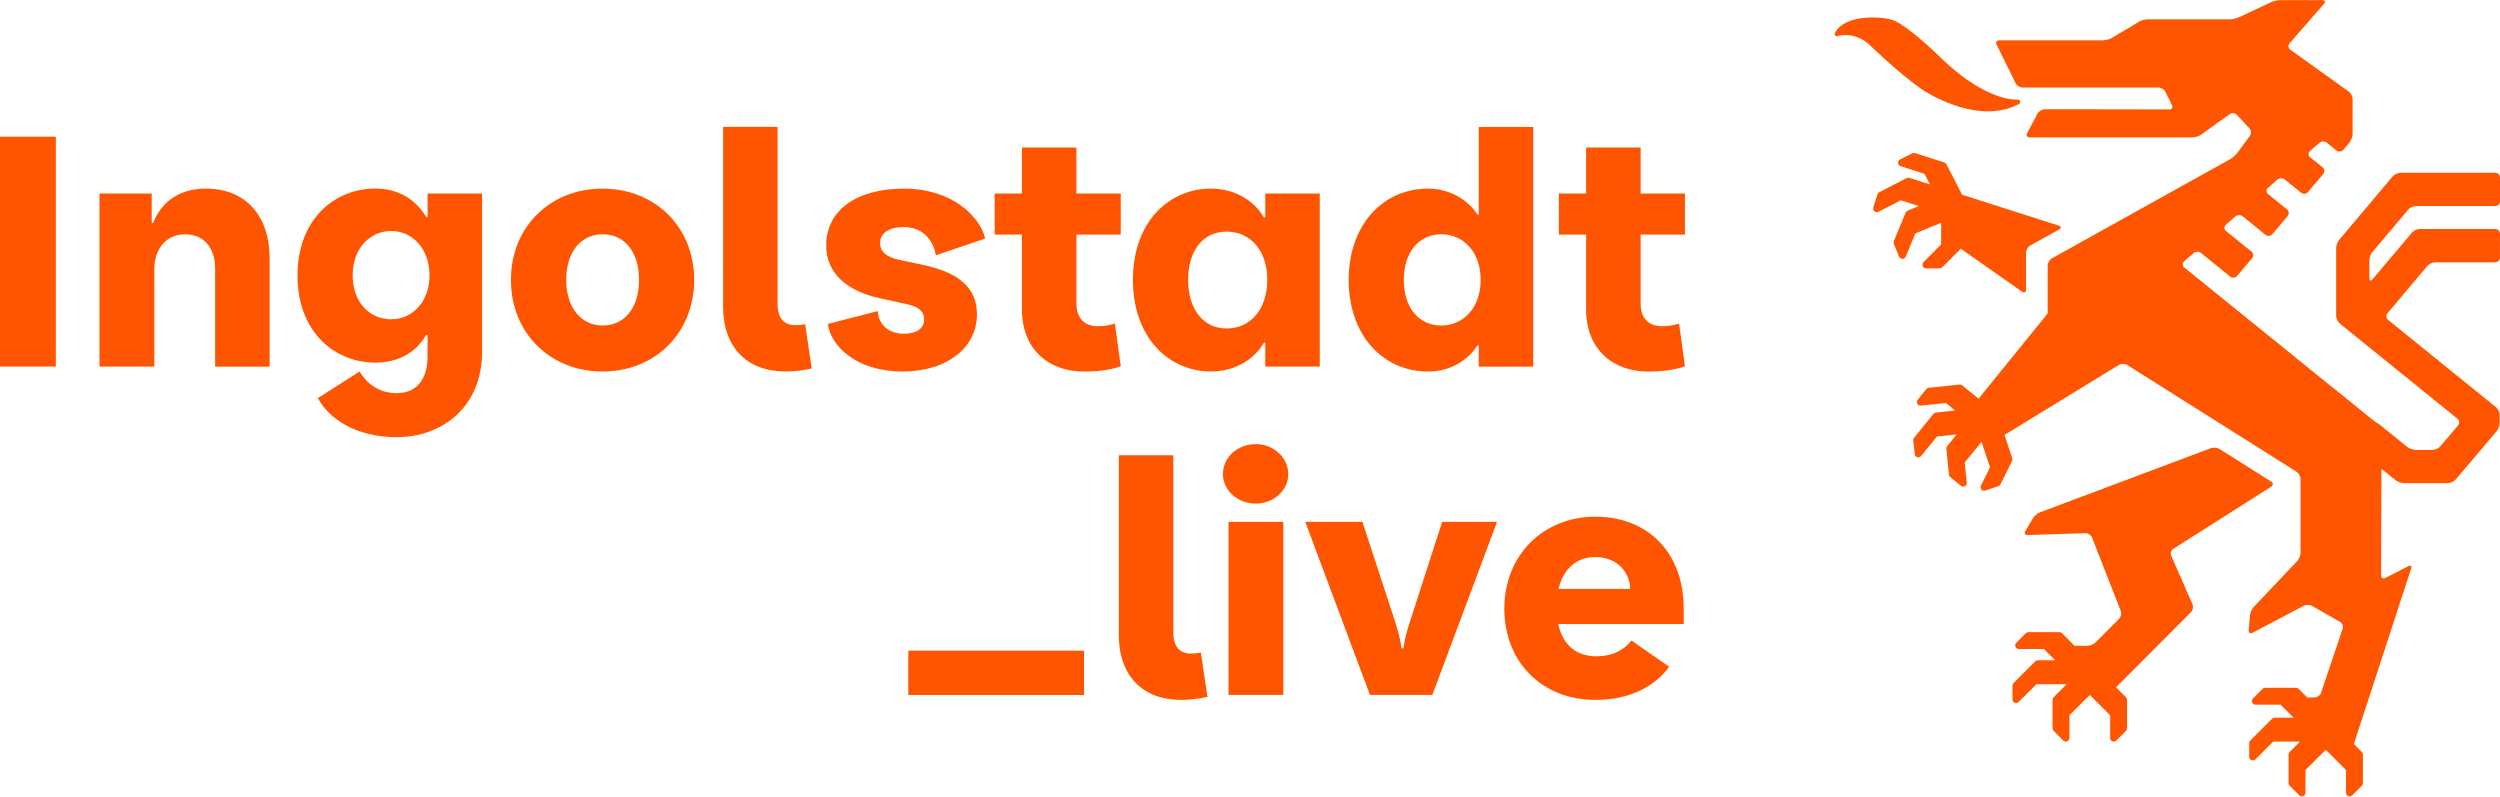 <?xml version="1.0" encoding="UTF-8"?><svg id="Ebene_2" xmlns="http://www.w3.org/2000/svg" viewBox="0 0 361.05 115.04"><defs><style>.cls-1{fill:#f50;}</style></defs><g id="Gestaltung"><path class="cls-1" d="M0,19.74h8.06v33.2H0V19.74Z"/><path class="cls-1" d="M14.37,27.95h7.54v4.27h.19c1.28-3.18,3.89-4.98,7.64-4.98,5.98,0,9.2,4.22,9.2,10.01v15.7h-7.87v-14.18c0-2.94-1.61-4.93-4.32-4.93s-4.46,2.04-4.46,5.03v14.08h-7.92v-24.99Z"/><path class="cls-1" d="M45.91,57.49l6.02-3.84c.95,1.61,2.7,3.13,5.36,3.13,2.99,0,4.46-2.13,4.46-5.31v-3.08h-.24c-1.28,2.32-3.75,3.98-7.3,3.98-5.88,0-11.24-4.41-11.24-12.57s5.36-12.57,11.24-12.57c3.46,0,5.93,1.71,7.35,4.13h.19v-3.41h7.87v22.91c0,7.87-5.74,12.28-12.33,12.28-5.83,0-9.82-2.66-11.38-5.64ZM56.48,46.11c3.08,0,5.55-2.51,5.55-6.35s-2.47-6.4-5.55-6.4-5.55,2.56-5.55,6.4,2.42,6.35,5.55,6.35Z"/><path class="cls-1" d="M73.79,40.42c0-7.64,5.64-13.18,13.23-13.18s13.23,5.55,13.23,13.18-5.6,13.23-13.23,13.23-13.23-5.6-13.23-13.23ZM87.03,47.01c3.13,0,5.26-2.51,5.26-6.59s-2.13-6.59-5.26-6.59-5.26,2.56-5.26,6.59,2.18,6.59,5.26,6.59Z"/><path class="cls-1" d="M104.43,44.26v-25.94h7.87v25.56c0,2.04.9,3.08,2.51,3.08.47,0,1-.05,1.47-.14l.95,6.4c-1.19.24-2.32.43-3.79.43-5.6,0-9.01-3.51-9.01-9.39Z"/><path class="cls-1" d="M119.56,46.78l7.21-1.85c.1,1.94,1.57,3.27,3.75,3.27,1.99,0,2.94-.85,2.94-2.04s-.76-1.85-2.47-2.23l-3.89-.85c-4.65-1-7.78-3.51-7.78-7.64,0-5.03,4.32-8.2,11.24-8.2s11,4.03,11.71,7.21l-7.11,2.42c-.43-2.51-2.18-4.08-4.6-4.08-2.23,0-3.46.9-3.46,2.32,0,1.23.95,1.99,2.56,2.37l3.98.85c4.5,1.04,7.45,2.99,7.45,7.07,0,4.69-4.17,8.25-10.77,8.25s-10.34-3.65-10.77-6.88Z"/><path class="cls-1" d="M147.59,44.69v-10.81h-3.94v-5.93h3.94v-6.64h7.87v6.64h6.4v5.93h-6.4v9.91c0,2.28,1.23,3.32,3.13,3.32.9,0,1.66-.14,2.42-.38l.85,6.17c-1.38.47-2.99.76-5.31.76-5.17,0-8.96-3.27-8.96-8.96Z"/><path class="cls-1" d="M163.62,40.42c0-8.54,5.36-13.18,11.24-13.18,3.46,0,6.26,1.71,7.68,4.17h.19v-3.46h7.87v24.99h-7.87v-3.46h-.19c-1.42,2.47-4.22,4.17-7.68,4.17-5.88,0-11.24-4.69-11.24-13.23ZM177.14,47.44c3.41,0,5.88-2.75,5.88-7.02s-2.47-6.97-5.88-6.97-5.55,2.75-5.55,6.97,2.18,7.02,5.55,7.02Z"/><path class="cls-1" d="M194.78,40.42c0-8.06,5.03-13.18,11.48-13.18,2.99,0,5.69,1.52,7.11,3.75h.19v-12.66h7.87v34.62h-7.87v-3.08h-.19c-1.42,2.28-4.08,3.79-7.11,3.79-6.45,0-11.48-5.12-11.48-13.23ZM208.15,47.01c3.23,0,5.69-2.61,5.69-6.59s-2.47-6.59-5.69-6.59-5.41,2.61-5.41,6.59,2.13,6.59,5.41,6.59Z"/><path class="cls-1" d="M229.07,44.69v-10.81h-3.94v-5.93h3.94v-6.64h7.87v6.64h6.4v5.93h-6.4v9.91c0,2.28,1.23,3.32,3.13,3.32.9,0,1.66-.14,2.42-.38l.85,6.17c-1.38.47-2.99.76-5.31.76-5.17,0-8.96-3.27-8.96-8.96Z"/><path class="cls-1" d="M131.18,93.97h25.37v6.4h-25.37v-6.4Z"/><path class="cls-1" d="M161.58,91.69v-25.94h7.87v25.56c0,2.04.9,3.08,2.51,3.08.47,0,1-.05,1.47-.14l.95,6.4c-1.19.24-2.32.43-3.79.43-5.6,0-9.01-3.51-9.01-9.39Z"/><path class="cls-1" d="M181.36,64.14c2.56,0,4.69,1.94,4.69,4.32s-2.13,4.27-4.69,4.27-4.74-1.85-4.74-4.27,2.09-4.32,4.74-4.32ZM177.42,75.37h7.92v24.99h-7.92v-24.99Z"/><path class="cls-1" d="M188.52,75.37h8.25l4.74,14.51c.38,1.19.71,2.37.9,3.75h.28c.19-1.38.52-2.56.9-3.75l4.69-14.51h7.92l-9.34,24.99h-9.01l-9.34-24.99Z"/><path class="cls-1" d="M217.26,87.85c0-7.73,5.69-13.23,13.14-13.23,7.83,0,12.76,5.45,12.76,13.23v2.28h-18.12c.66,3.13,2.75,4.65,5.5,4.65,2.47,0,4.08-1,5.07-2.28l5.45,3.79c-1.99,2.75-5.55,4.79-10.67,4.79-7.64,0-13.14-5.41-13.14-13.23ZM235.42,85.05v-.05c0-2.18-1.75-4.55-5.03-4.55-2.56,0-4.55,1.52-5.31,4.6h10.34Z"/><path class="cls-1" d="M280.34,32.14v3.15s-2.55,2.58-2.55,2.58c-.15.15-.19.37-.11.57.08.19.27.32.48.32h1.98c.14,0,.27-.06.37-.16l2.52-2.53s.09-.11.11-.17l4.04,2.83s0,0,0,0l4.85,3.4c.31.22.57.09.57-.3v-5.34c0-.38.27-.85.61-1.03l4.17-2.32c.33-.19.31-.43-.05-.55l-7.32-2.34h0l-6.66-2.13s-.02-.08-.04-.11l-2.2-4.28c-.06-.12-.17-.22-.3-.26l-4.25-1.36c-.13-.04-.28-.03-.4.03l-1.76.9c-.19.1-.3.3-.28.51.02.21.16.39.36.45l3.46,1.11.79,1.53-2.97-.95c-.13-.04-.28-.03-.4.03l-3.96,2.04c-.12.06-.22.17-.26.31l-.6,1.89c-.06.2,0,.42.16.56.16.14.39.16.58.07l3.23-1.66,2.61.83-1.62.67c-.13.05-.23.15-.28.28l-1.71,4.12c-.05.13-.05.27,0,.4l.76,1.83c.08.2.27.32.48.32s.4-.13.48-.32l1.39-3.35,3.75-1.55Z"/><path class="cls-1" d="M313.56,80.27c-.15-.35-.01-.81.31-1.01l14.13-8.97c.32-.21.32-.54,0-.74l-7.45-4.7c-.32-.2-.88-.26-1.24-.13l-24.69,9.27c-.36.13-.81.51-1.01.84l-1.12,1.87c-.2.33-.04.59.34.57l8.35-.27c.38-.01.81.27.95.63l4.15,10.59c.14.36.03.87-.24,1.14l-1.09,1.1s-.02.01-.03.02l-2.28,2.3c-.27.27-.8.49-1.19.49h-1.84l-1.83-1.83c-.1-.1-.23-.15-.37-.15h-4.46c-.14,0-.27.05-.37.15l-1.4,1.4c-.15.15-.19.37-.11.57.08.2.27.32.48.32h3.63s1.63,1.63,1.63,1.63h-2.5c-.14,0-.27.05-.37.15l-3.15,3.15c-.1.1-.15.23-.15.37v1.98c0,.21.13.4.32.48.2.08.42.04.57-.11l2.57-2.57h4.37l-1.89,1.89c-.1.1-.15.23-.15.37v4.11c0,.14.06.27.15.37l1.4,1.4c.15.15.37.19.57.11.2-.08.32-.27.32-.48v-3.28l2.94-2.94,2.94,2.94v3.28c0,.21.13.4.32.48.06.03.13.04.2.04.14,0,.27-.05.37-.15l1.4-1.4c.1-.1.15-.23.15-.37v-4.11c0-.14-.06-.27-.15-.37l-1.44-1.44,3.62-3.63s0,0,0,0l7.21-7.23c.27-.27.37-.78.21-1.13l-3.08-7.03Z"/><path class="cls-1" d="M342.64,36.38l5.14-6.09c.25-.29.76-.53,1.14-.53h11.43c.38,0,.7-.31.7-.7v-3.41c0-.38-.31-.7-.7-.7h-13.66c-.38,0-.9.24-1.14.53l-7.71,9.14c-.25.29-.45.85-.45,1.23v9.76c0,.38.24.89.54,1.13l16.97,13.73c.3.24.34.68.09.97l-2.55,3.01c-.25.29-.76.53-1.15.53h-2.4c-.38,0-.94-.2-1.24-.44l-3.79-3.06c-.3-.24-.55-.42-.57-.4s-.27-.16-.57-.4l-5.25-4.25c-.3-.24-.54-.44-.54-.43,0,0-.25-.19-.54-.43l-20.93-16.93c-.3-.24-.31-.64-.02-.9l1.36-1.19c.29-.25.77-.26,1.06-.02l4.22,3.42c.3.24.74.2.99-.09l2.17-2.56c.25-.29.21-.73-.09-.97l-3.67-2.97c-.3-.24-.31-.64-.02-.9l1.37-1.2c.29-.25.77-.26,1.06-.02l3.29,2.67c.3.24.74.2.99-.09l2.21-2.61c.25-.29.21-.73-.09-.97l-2.73-2.21c-.3-.24-.31-.64-.02-.9l1.36-1.19c.29-.25.77-.26,1.06-.02l2.36,1.91c.3.24.74.2.99-.09l2.21-2.61c.25-.29.21-.73-.09-.97l-1.8-1.45c-.3-.24-.31-.64-.02-.9l1.36-1.19c.29-.25.77-.26,1.06-.02l1.4,1.13c.3.24.74.2.99-.09l.89-1.06c.25-.29.45-.85.45-1.23v-5.04c0-.38-.25-.88-.57-1.1l-8.42-6.03c-.31-.22-.36-.64-.11-.93l4.98-5.71c.25-.29.14-.52-.24-.52h-6.08c-.38,0-.98.13-1.33.3l-4.64,2.17c-.35.16-.94.3-1.33.3h-11.85c-.38,0-.96.16-1.29.36l-3.86,2.31c-.33.2-.91.36-1.29.36h-14.99c-.38,0-.56.28-.39.62l2.74,5.58c.17.34.62.62,1,.62h19.64c.38,0,.83.28,1,.62l.94,1.92c.17.34,0,.62-.39.62l-12.6-.02c-.38,0-1.01,0-1.39,0h-4c-.38,0-.84.28-1.02.61l-1.52,2.84c-.18.34-.02.61.37.61h23.53c.38,0,.95-.18,1.26-.41l4.09-2.94c.31-.22.78-.18,1.04.1l1.83,1.95c.26.28.29.76.06,1.07l-1.82,2.47c-.23.31-.69.71-1.02.9l-9.01,5.01c-.33.19-.61.34-.61.34,0,0-.27.15-.61.34l-15.53,8.64c-.33.19-.61.65-.61,1.03v6.23c0,.38,0,.7,0,.7s0,0,0,0c0,0-.2.25-.44.54l-6.55,8.08s0,0,0,0l-2.99,3.69s-.03-.04-.05-.05l-2.32-1.88c-.11-.09-.25-.13-.38-.11l-4.44.46c-.14.01-.26.08-.35.19l-1.25,1.54c-.13.16-.15.39-.05.58.1.19.3.29.51.27l3.61-.38,1.35,1.09-2.79.29c-.14.01-.26.08-.35.19l-2.81,3.46c-.09.11-.13.25-.11.38l.21,1.97c.02.21.17.39.37.45.2.06.42,0,.55-.17l2.29-2.82,2.85-.3-1.38,1.7c-.09.11-.13.24-.11.38l.38,3.74c.01.14.08.26.19.35l1.53,1.25c.16.13.39.16.58.06.19-.1.29-.3.27-.51l-.3-2.92,2.43-2.97,1.23,3.66-1.31,2.63c-.09.19-.07.42.07.58.1.12.25.18.39.18.06,0,.11,0,.17-.03l1.88-.63c.13-.04.24-.14.3-.26l1.68-3.37c.06-.12.07-.27.03-.4l-1.1-3.29s-.02-.05-.03-.07l3.41-2.09s0,0,0,0l13.12-8.03c.33-.2.86-.2,1.18,0l15.86,10c.32.2.85.54,1.18.74l7.42,4.68c.32.2.59.68.59,1.07v10.64c0,.38-.22.92-.48,1.2l-6.28,6.62c-.26.28-.51.82-.54,1.2l-.19,2.17c-.03.38.22.55.55.37l7.39-3.9c.34-.18.89-.17,1.22.02l4.03,2.3c.33.19.5.64.38,1l-1.91,5.66s0,0,0,0l-.31.91-.11.33-.79,2.34c-.12.36-.54.67-.92.67l-1.06.02-1.26-1.26c-.1-.1-.23-.15-.37-.15h-4.46c-.14,0-.27.05-.37.15l-1.4,1.4c-.15.15-.19.37-.11.57.08.2.27.32.48.32h3.63s1.88,1.88,1.88,1.88h-2.74c-.14,0-.27.05-.37.15l-3.15,3.15c-.1.1-.15.23-.15.37v1.98c0,.21.13.4.32.48.2.08.42.04.57-.11l2.57-2.57h3.88l-1.51,1.51c-.1.1-.15.23-.15.37v4.11c0,.14.06.27.15.37l1.4,1.4c.15.15.37.19.57.11.2-.08.32-.27.32-.48v-3.28l2.93-2.93,2.93,2.93v3.28c0,.21.13.4.32.48.06.03.13.04.2.04.14,0,.27-.05.37-.15l1.4-1.4c.1-.1.15-.23.15-.37v-4.11c0-.14-.05-.27-.15-.37l-1.16-1.16,1.95-5.98s0,0,0,0l6.33-19.38c.12-.36-.06-.52-.4-.34l-3.33,1.72c-.34.18-.62,0-.62-.38l.05-14.49c0-.38,0-.74,0-.8s.24.09.54.33l1.48,1.2c.3.24.85.44,1.24.44h6.32c.38,0,.9-.24,1.15-.53l5.89-6.94c.25-.29.45-.84.45-1.23v-1.15c0-.38-.24-.89-.54-1.13l-15.56-12.59c-.3-.24-.34-.68-.09-.97l5.75-6.82c.25-.29.76-.53,1.14-.53h8.65c.38,0,.7-.31.7-.7v-3.41c0-.38-.31-.7-.7-.7h-10.88c-.38,0-.9.24-1.14.53l-5.69,6.74c-.25.29-.45.22-.45-.16v-2.59c0-.38.2-.94.45-1.23Z"/><path class="cls-1" d="M282.27,15.2c1.71.58,3.33.88,4.82.88,1.67,0,3.18-.36,4.5-1.08.14-.08.2-.24.15-.39-.05-.15-.2-.24-.35-.22-.04,0-4.27.42-10.82-5.77-.19-.19-4.67-4.65-7.04-5.65-1.51-.63-7.09-1.01-8.53,1.79-.06.12-.04.26.04.36.09.1.23.14.36.09.02,0,2.24-.77,4.51,1.18.04.04,3.95,3.89,7.63,6.51.08.06,2.02,1.36,4.71,2.29Z"/></g></svg>